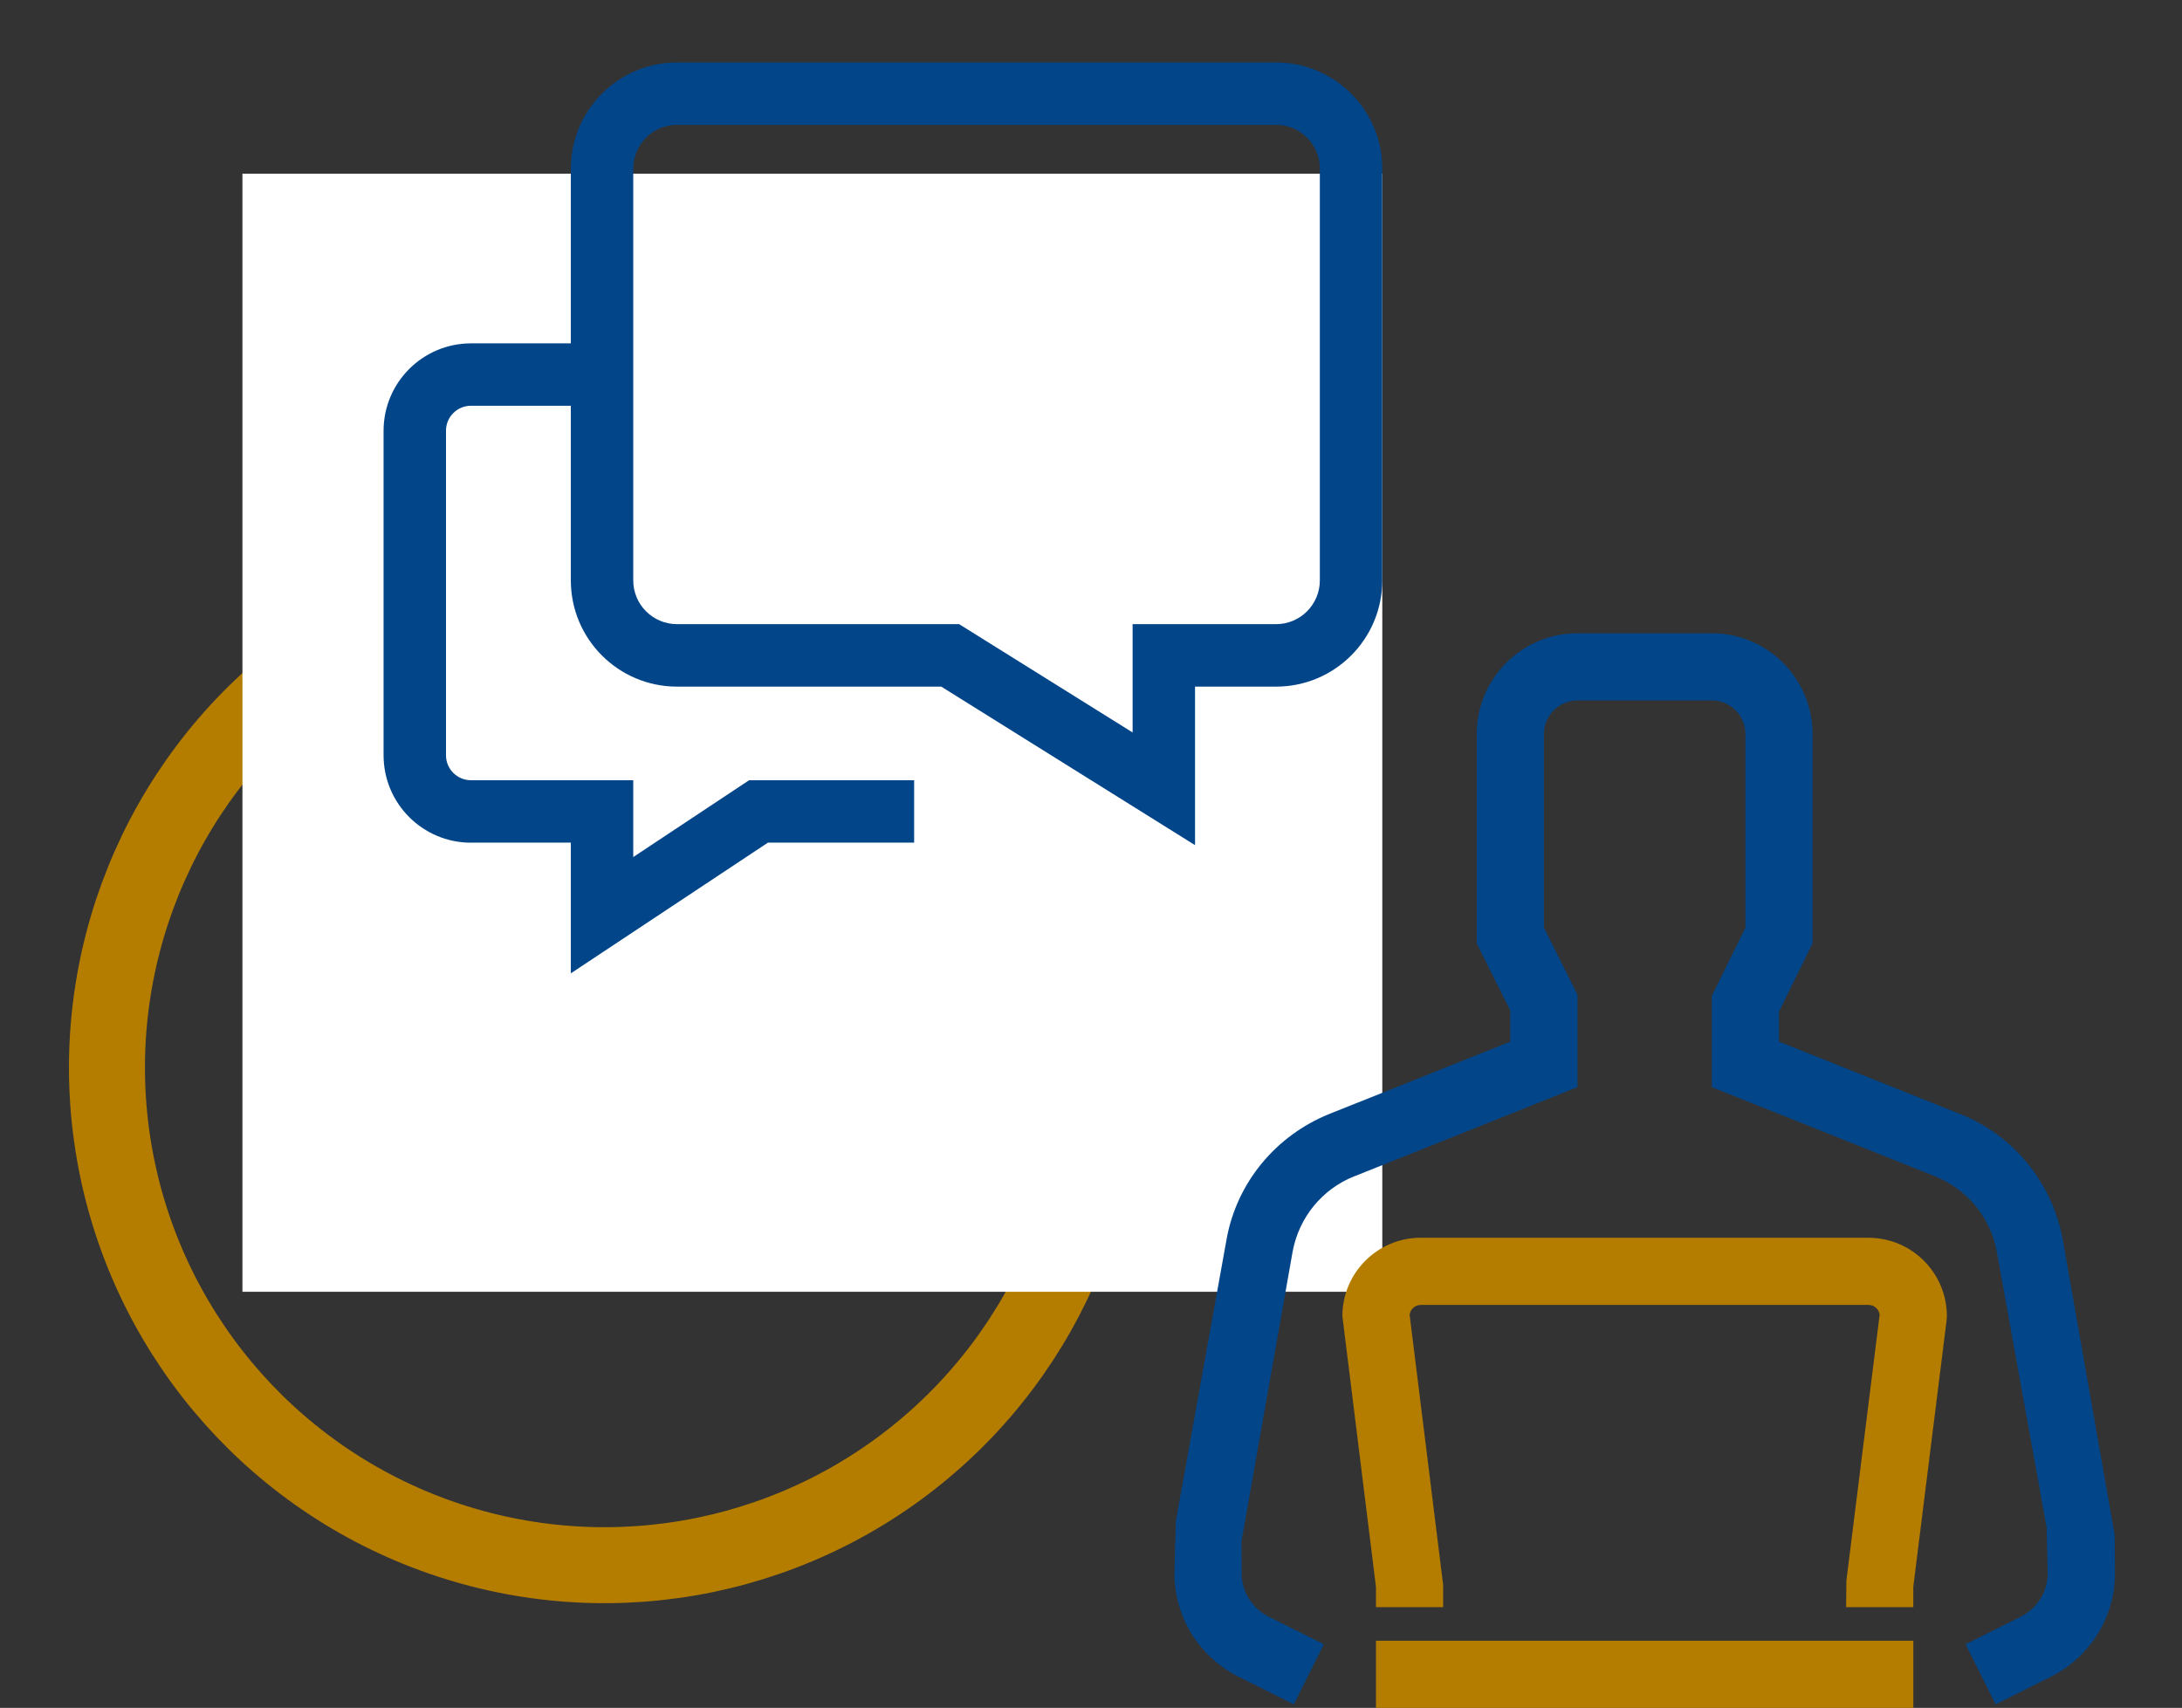 <svg width="603" height="472" viewBox="0 0 603 472" fill="none" xmlns="http://www.w3.org/2000/svg">
<rect x="0" y="0" width="603" height="472" fill="#333333" stroke="none"/>
<circle cx="167.061" cy="295.061" r="137.5" transform="rotate(-7.956 167.061 295.061)" stroke="#B47D00" stroke-width="21"/>
<rect x="67" y="48" width="315" height="309" fill="white"/>
<path d="M584.4 424.267L570.07 342.694C567.165 326.712 556.361 313.792 541.929 307.954L541.623 307.843L491.625 287.87V279.554L500.906 260.704V202.854C500.887 187.484 488.432 175.028 473.062 175.01H435.937C420.567 175.028 408.112 187.484 408.093 202.854V260.731L417.375 279.294V287.879L367.376 307.852C352.638 313.802 341.834 326.721 338.976 342.416L338.929 342.694L324.943 420.378L324.553 434.746C324.553 447.21 331.681 458.014 342.085 463.304L342.271 463.387L357.538 471.017L365.836 454.412L350.568 446.783C346.122 444.528 343.125 439.989 343.125 434.746L343.087 425.947L357.204 345.989C358.949 336.401 365.427 328.652 374.087 325.153L374.272 325.088L435.946 300.446V274.913L426.665 256.351V202.854C426.674 197.73 430.823 193.582 435.946 193.572H473.071C478.195 193.582 482.343 197.73 482.353 202.854V256.378L473.071 275.229V300.446L534.745 325.088C543.59 328.661 550.069 336.411 551.795 345.831L551.823 345.998L565.578 422.058L565.893 434.755C565.893 434.764 565.893 434.773 565.893 434.783C565.893 438.486 564.39 441.836 561.967 444.259C560.965 445.261 559.805 446.106 558.533 446.755L543.191 454.422L551.489 471.026L566.766 463.397C577.346 458.023 584.474 447.229 584.474 434.764V434.755L584.4 424.267Z" fill="#024589"/>
<path d="M528.75 453.438H380.25V472H528.75V453.438Z" fill="#B47D00"/>
<path d="M392.622 342.062H516.378L516.369 342.072C528.323 342.09 538.013 351.78 538.022 363.734L537.948 364.885L528.741 438.56V444.166H510.178L510.252 436.824L519.441 363.344V363.326C519.246 361.813 517.947 360.634 516.378 360.634H392.622C391.053 360.634 389.754 361.813 389.55 363.344L398.813 437.975V444.156H380.25V438.55L370.969 363.716C370.978 351.761 380.668 342.081 392.622 342.062Z" fill="#B47D00"/>
<path d="M130.15 232.875H157.75V268.997L212.217 232.875H252.625V215.625H207.016L175 236.86V215.625H130.15C126.338 215.625 123.25 212.538 123.25 208.725V119.034C123.25 115.222 126.338 112.134 130.15 112.134H157.75V160.425C157.767 176.623 170.894 189.742 187.084 189.759H260.12L330.25 233.565V189.759H352.658C368.855 189.742 381.974 176.614 381.991 160.425V46.601C381.974 30.404 368.847 17.285 352.658 17.268H187.084C170.886 17.285 157.767 30.412 157.75 46.601V94.893H130.15C116.816 94.91 106.017 105.717 106 119.043V208.743C106.017 222.077 116.816 232.875 130.15 232.893V232.875ZM175 46.584C175.009 39.908 180.416 34.5 187.084 34.5H352.658C359.333 34.509 364.741 39.917 364.741 46.584V160.408C364.733 167.084 359.325 172.492 352.658 172.492H313V202.429L265.062 172.492H187.084C180.408 172.483 175 167.075 175 160.408V46.584Z" fill="#024589"/>
</svg>
